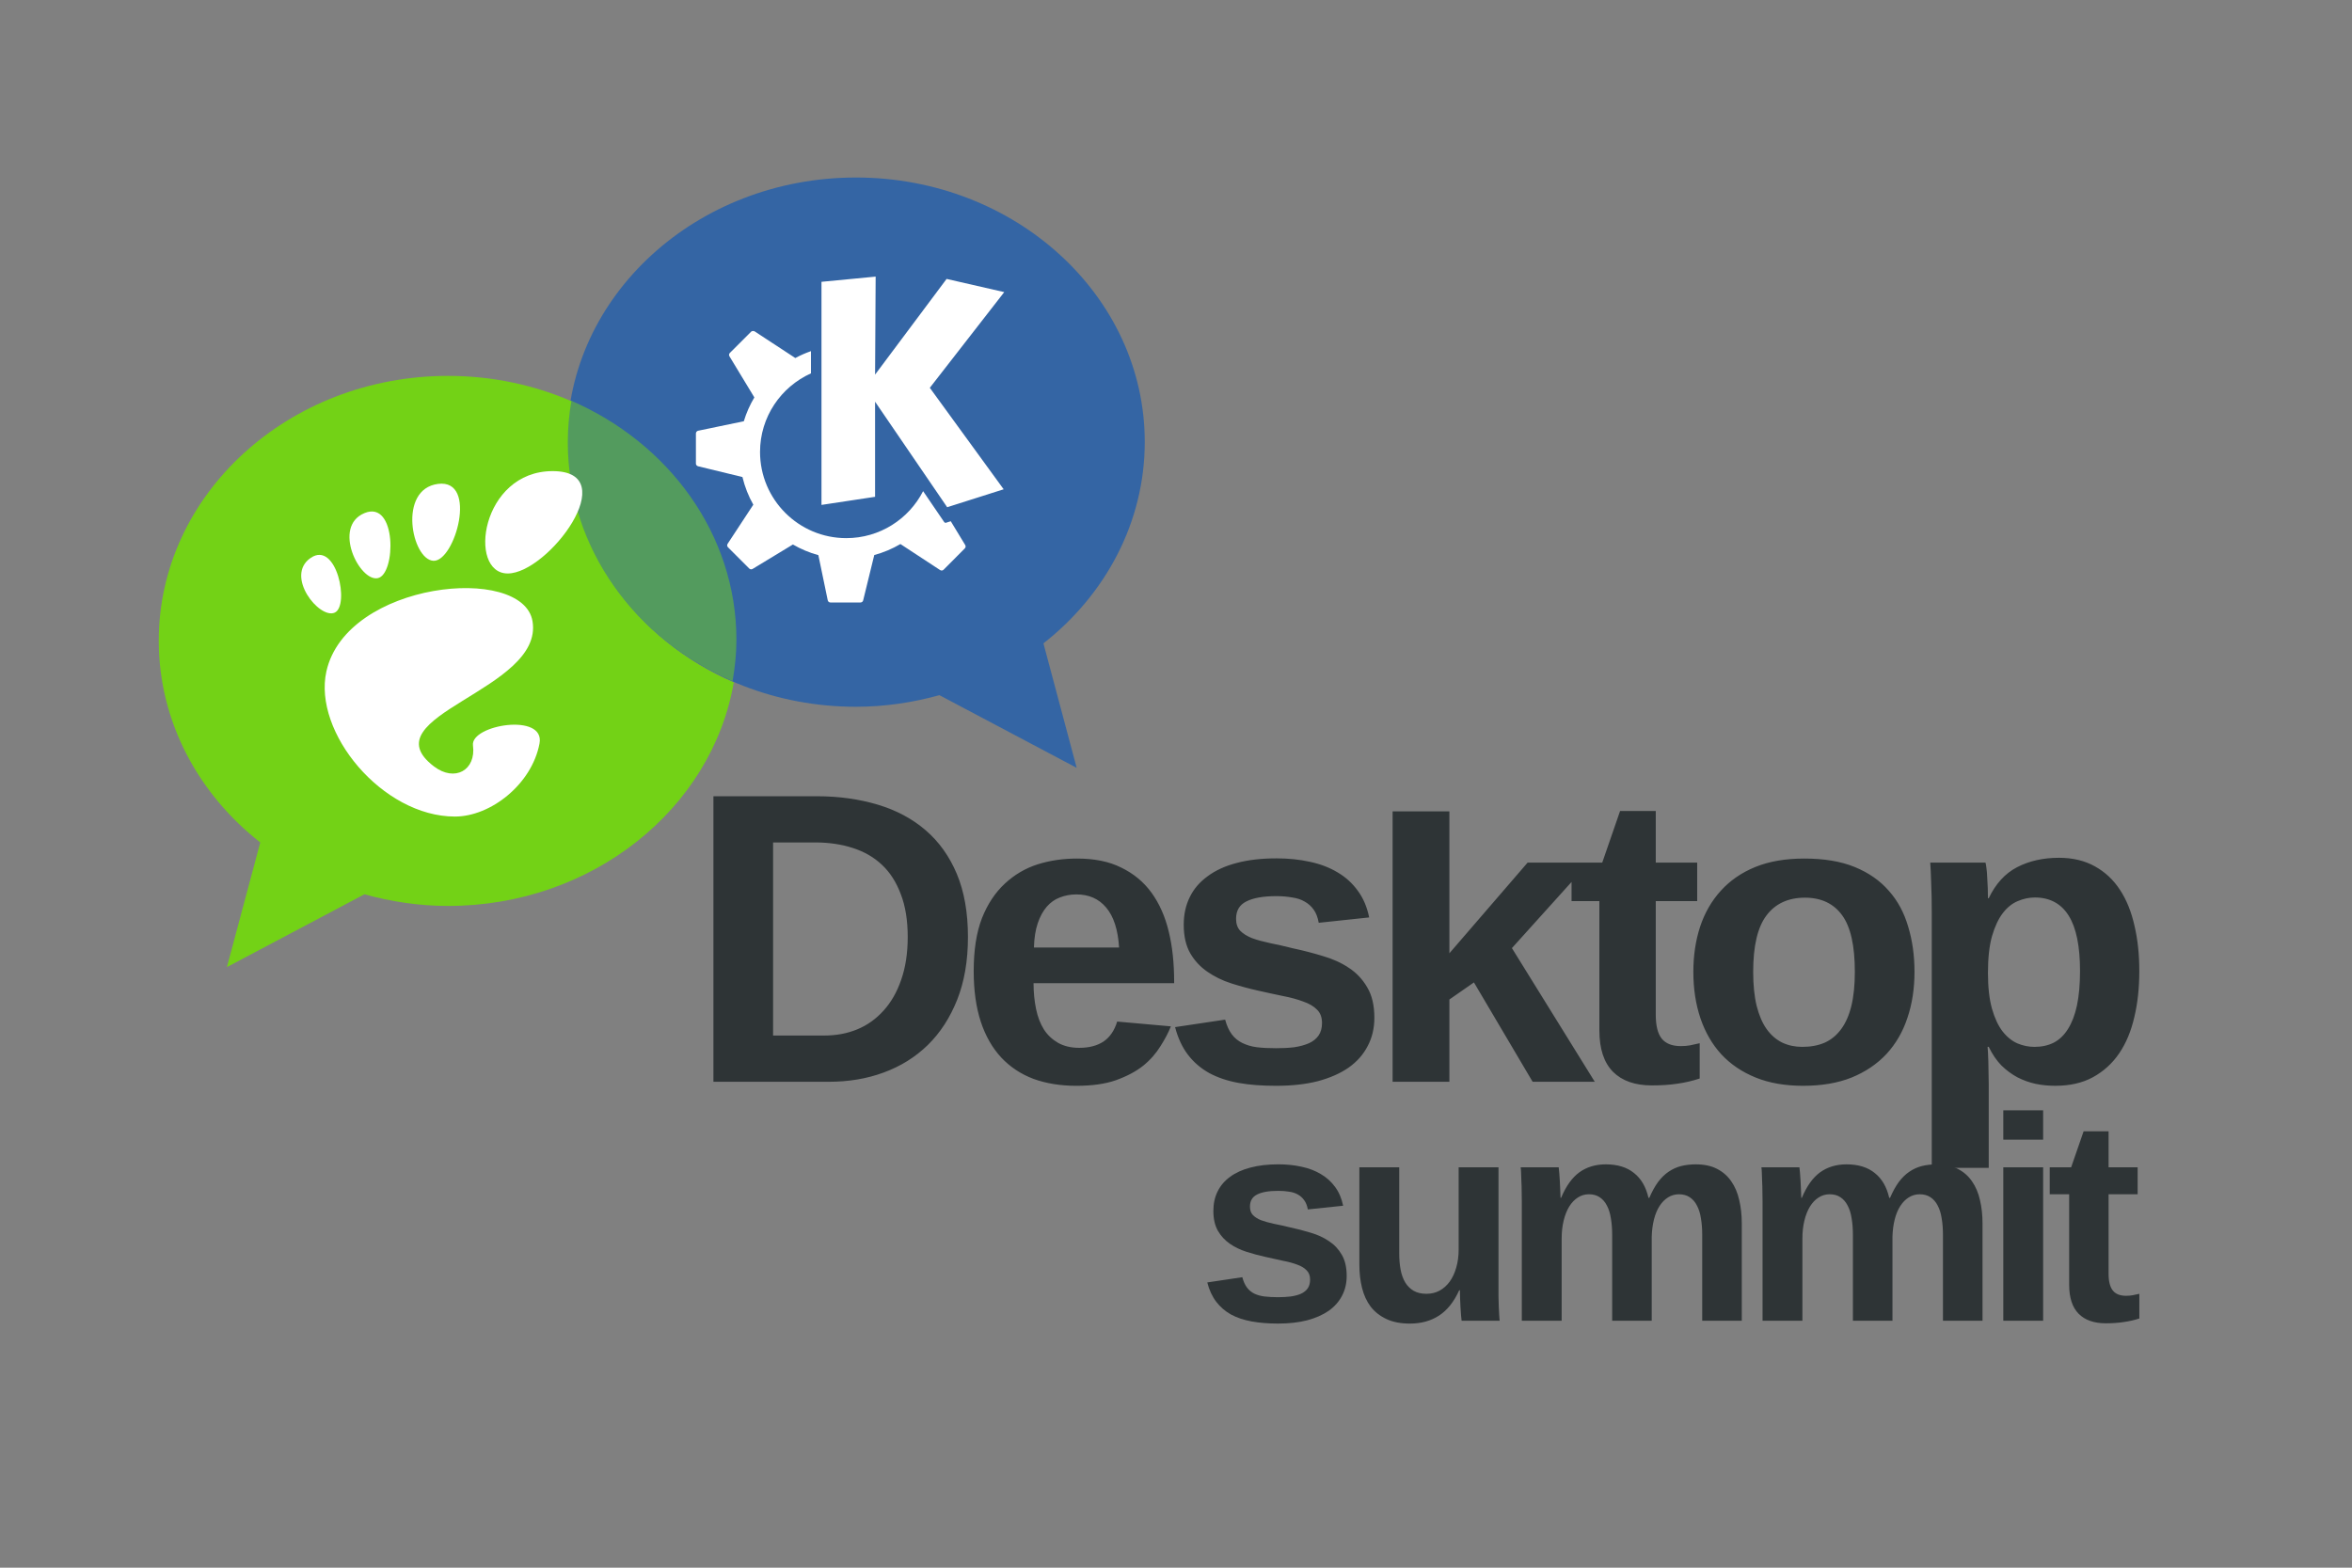 <?xml version="1.0" encoding="UTF-8" standalone="no"?>
<!-- Created with Inkscape (http://www.inkscape.org/) -->
<svg xmlns:dc="http://purl.org/dc/elements/1.1/" xmlns:cc="http://creativecommons.org/ns#" xmlns:rdf="http://www.w3.org/1999/02/22-rdf-syntax-ns#" xmlns:svg="http://www.w3.org/2000/svg" xmlns="http://www.w3.org/2000/svg" xmlns:sodipodi="http://sodipodi.sourceforge.net/DTD/sodipodi-0.dtd" xmlns:inkscape="http://www.inkscape.org/namespaces/inkscape" width="600" height="400" id="svg4045" version="1.1" inkscape:version="0.48.0 r9654" sodipodi:docname="New document 6">
  <rect width="100%" height="100%" fill="#808080" stroke="none"/>
  <defs id="defs4047"/>
  <sodipodi:namedview id="base" pagecolor="#ffffff" bordercolor="#666666" borderopacity="1.0" inkscape:pageopacity="0.0" inkscape:pageshadow="2" inkscape:zoom="0.49497475" inkscape:cx="484.1616" inkscape:cy="353.97009" inkscape:document-units="px" inkscape:current-layer="g4211" showgrid="false" inkscape:window-width="1366" inkscape:window-height="689" inkscape:window-x="0" inkscape:window-y="24" inkscape:window-maximized="1"/>
  <g inkscape:label="Layer 1" inkscape:groupmode="layer" id="layer1" transform="translate(0,-652.362)">
    <g transform="matrix(2.139,0,0,2.139,-482.716,-531.207)" id="layer1-9" inkscape:label="Camada 1" inkscape:export-filename="/home/andreas/Gnome/desktop-summit-folder/layout.png" inkscape:export-xdpi="90" inkscape:export-ydpi="90">
      <g transform="matrix(0.732,0,0,0.732,224.005,251.147)" id="g4211">
        <rect y="424.308" x="18.198" height="228.043" width="350.941" id="rect3500-6" style="fill:#ffffff;fill-opacity:0;stroke:none"/>
        <rect style="fill:none;stroke:none" id="rect3664-8" width="312.773" height="179.672" x="38.046" y="448.789"/>
        <path style="font-size:67.633px;font-style:normal;font-variant:normal;font-weight:bold;font-stretch:normal;text-align:start;line-height:125%;writing-mode:lr-tb;text-anchor:start;fill:#2e3436;fill-opacity:1;stroke:none;font-family:Liberation Sans;-inkscape-font-specification:Liberation Sans Bold" d="m 118.515,542.57 0,46.531 18.812,0 c 3.192,0 6.154,-0.487 8.906,-1.5 2.774,-1.013 5.193,-2.519 7.219,-4.5 2.025,-1.981 3.614,-4.447 4.781,-7.375 1.167,-2.95 1.75,-6.344 1.75,-10.219 -5e-5,-3.963 -0.602,-7.397 -1.812,-10.281 -1.211,-2.884 -2.914,-5.254 -5.094,-7.125 -2.18,-1.871 -4.765,-3.254 -7.781,-4.156 -3.016,-0.903 -6.327,-1.375 -9.938,-1.375 l -16.844,0 z m 147.719,2.406 -2.906,8.406 -2.156,0 -10,0 -12.75,14.781 0,-23.125 -9.25,0 0,44.062 9.25,0 0,-13.406 4,-2.781 9.562,16.188 10.125,0 -13.5,-21.781 9.719,-10.781 0,3.125 4.531,0 0,21.062 c -1e-5,3.016 0.744,5.253 2.219,6.75 1.475,1.475 3.583,2.219 6.312,2.219 1.519,0 2.911,-0.083 4.188,-0.281 1.277,-0.176 2.48,-0.469 3.625,-0.844 l 0,-5.75 c -0.572,0.132 -1.1,0.256 -1.562,0.344 -0.462,0.088 -0.959,0.125 -1.531,0.125 -1.387,10e-6 -2.433,-0.404 -3.094,-1.219 -0.66,-0.837 -0.969,-2.136 -0.969,-3.875 l 0,-18.531 6.75,0 0,-6.281 -6.75,0 0,-8.406 -5.812,0 z m -138,5.125 6.906,0 c 2.224,3e-5 4.266,0.312 6.094,0.906 1.849,0.594 3.429,1.495 4.75,2.75 1.321,1.233 2.336,2.844 3.062,4.781 0.749,1.937 1.125,4.261 1.125,6.969 -4e-5,2.642 -0.358,4.965 -1.062,6.969 -0.683,2.003 -1.642,3.666 -2.875,5.031 -1.211,1.343 -2.639,2.38 -4.312,3.062 -1.651,0.682 -3.447,1 -5.406,1 l -8.281,0 0,-31.469 z m 209.5,2.5 c -2.576,4e-5 -4.853,0.519 -6.812,1.531 -1.959,1.013 -3.502,2.707 -4.625,5.062 l -0.125,0 c -1e-5,-0.462 -0.009,-1.009 -0.031,-1.625 -0.022,-0.616 -0.05,-1.209 -0.094,-1.781 -0.022,-0.572 -0.059,-1.091 -0.125,-1.531 -0.044,-0.44 -0.112,-0.721 -0.156,-0.875 l -9,0 c 0.066,0.793 0.112,1.913 0.156,3.344 0.066,1.431 0.094,3.048 0.094,4.875 l 0,41.531 9.281,0 0,-13.688 c -2e-5,-0.55 -0.009,-1.143 -0.031,-1.781 -10e-6,-0.66 -0.009,-1.271 -0.031,-1.844 -0.022,-0.594 -0.041,-1.122 -0.062,-1.562 -0.022,-0.44 -0.041,-0.734 -0.062,-0.844 l 0.188,0 c 0.572,1.189 1.27,2.217 2.062,3.031 0.815,0.793 1.678,1.431 2.625,1.938 0.947,0.484 1.934,0.842 2.969,1.062 1.057,0.22 2.131,0.312 3.188,0.312 2.356,-1e-5 4.376,-0.45 6.094,-1.375 1.739,-0.947 3.19,-2.255 4.312,-3.906 1.123,-1.651 1.94,-3.617 2.469,-5.906 0.55,-2.29 0.812,-4.792 0.812,-7.5 -4e-5,-2.686 -0.253,-5.129 -0.781,-7.375 -0.506,-2.268 -1.296,-4.246 -2.375,-5.875 -1.057,-1.629 -2.411,-2.888 -4.062,-3.812 -1.651,-0.925 -3.607,-1.406 -5.875,-1.406 z m -127.469,0.094 c -2.444,4e-5 -4.607,0.244 -6.5,0.75 -1.871,0.484 -3.442,1.21 -4.719,2.156 -1.277,0.925 -2.246,2.032 -2.906,3.375 -0.66,1.321 -1,2.836 -1,4.531 0,1.871 0.358,3.423 1.062,4.656 0.705,1.211 1.636,2.207 2.781,3 1.145,0.793 2.453,1.444 3.906,1.906 1.453,0.462 2.909,0.857 4.406,1.188 1.431,0.33 2.776,0.611 4.031,0.875 1.277,0.242 2.388,0.554 3.312,0.906 0.947,0.33 1.69,0.762 2.219,1.312 0.55,0.528 0.812,1.263 0.812,2.188 -3e-5,0.815 -0.188,1.481 -0.562,2.031 -0.374,0.528 -0.88,0.942 -1.562,1.25 -0.66,0.286 -1.482,0.524 -2.406,0.656 -0.903,0.11 -1.881,0.156 -2.938,0.156 -1.167,0 -2.2,-0.046 -3.125,-0.156 -0.903,-0.11 -1.693,-0.357 -2.375,-0.688 -0.683,-0.33 -1.256,-0.79 -1.719,-1.406 -0.462,-0.616 -0.83,-1.416 -1.094,-2.406 l -8.156,1.219 c 0.462,1.783 1.169,3.289 2.094,4.5 0.925,1.211 2.072,2.198 3.438,2.969 1.387,0.749 2.985,1.295 4.812,1.625 1.827,0.33 3.857,0.469 6.125,0.469 2.532,-10e-6 4.8,-0.244 6.781,-0.75 1.981,-0.528 3.666,-1.272 5.031,-2.219 1.365,-0.969 2.389,-2.135 3.094,-3.5 0.727,-1.365 1.094,-2.908 1.094,-4.625 -3e-5,-2.003 -0.386,-3.639 -1.156,-4.938 -0.749,-1.299 -1.745,-2.373 -3,-3.188 -1.233,-0.837 -2.674,-1.475 -4.281,-1.938 -1.585,-0.484 -3.193,-0.898 -4.844,-1.25 -1.343,-0.33 -2.574,-0.624 -3.719,-0.844 -1.123,-0.242 -2.101,-0.504 -2.938,-0.812 -0.815,-0.33 -1.475,-0.734 -1.938,-1.219 -0.44,-0.484 -0.656,-1.123 -0.656,-1.938 -1e-5,-1.321 0.555,-2.262 1.656,-2.812 1.101,-0.572 2.736,-0.875 4.938,-0.875 0.925,3e-5 1.792,0.087 2.562,0.219 0.771,0.11 1.428,0.326 2,0.656 0.594,0.33 1.104,0.771 1.5,1.344 0.396,0.55 0.658,1.266 0.812,2.125 l 8.219,-0.875 c -0.352,-1.717 -0.972,-3.164 -1.875,-4.375 -0.881,-1.211 -1.96,-2.198 -3.281,-2.969 -1.321,-0.793 -2.827,-1.366 -4.5,-1.719 -1.673,-0.374 -3.5,-0.562 -5.438,-0.562 z m -32.5,0.031 c -2.246,4e-5 -4.381,0.299 -6.406,0.938 -2.025,0.638 -3.812,1.703 -5.375,3.156 -1.541,1.431 -2.794,3.291 -3.719,5.625 -0.903,2.334 -1.344,5.213 -1.344,8.625 0,3.148 0.386,5.894 1.156,8.25 0.771,2.334 1.891,4.281 3.344,5.844 1.453,1.541 3.203,2.698 5.25,3.469 2.069,0.749 4.393,1.125 6.969,1.125 2.532,-10e-6 4.676,-0.29 6.438,-0.906 1.783,-0.638 3.28,-1.428 4.469,-2.375 1.189,-0.969 2.108,-2.043 2.812,-3.188 0.726,-1.145 1.291,-2.206 1.688,-3.219 l -8.75,-0.781 c -0.44,1.453 -1.184,2.545 -2.219,3.25 -1.035,0.682 -2.34,1.031 -3.969,1.031 -1.343,1e-5 -2.491,-0.284 -3.438,-0.812 -0.947,-0.55 -1.718,-1.263 -2.312,-2.188 -0.594,-0.947 -1.017,-2.067 -1.281,-3.344 -0.264,-1.299 -0.406,-2.69 -0.406,-4.188 l 22.906,0 0,-0.281 c -3e-5,-2.972 -0.281,-5.681 -0.875,-8.125 -0.594,-2.466 -1.536,-4.582 -2.812,-6.344 -1.277,-1.761 -2.934,-3.125 -4.938,-4.094 -1.981,-0.991 -4.369,-1.469 -7.188,-1.469 z m 118.469,0 c -3.038,4e-5 -5.701,0.45 -7.969,1.375 -2.268,0.925 -4.128,2.224 -5.625,3.875 -1.497,1.651 -2.626,3.607 -3.375,5.875 -0.727,2.246 -1.094,4.68 -1.094,7.344 0,2.752 0.386,5.273 1.156,7.562 0.771,2.268 1.909,4.246 3.406,5.875 1.519,1.629 3.37,2.879 5.594,3.781 2.224,0.903 4.813,1.344 7.719,1.344 3.016,-10e-6 5.639,-0.441 7.906,-1.344 2.268,-0.925 4.168,-2.215 5.688,-3.844 1.519,-1.651 2.658,-3.607 3.406,-5.875 0.771,-2.268 1.156,-4.77 1.156,-7.5 -4e-5,-2.686 -0.349,-5.129 -1.031,-7.375 -0.661,-2.268 -1.703,-4.215 -3.156,-5.844 -1.431,-1.651 -3.295,-2.95 -5.562,-3.875 -2.268,-0.925 -5.004,-1.375 -8.219,-1.375 z m -118.594,5.844 c 2.047,4e-5 3.664,0.703 4.875,2.156 1.211,1.431 1.918,3.616 2.094,6.5 l -13.875,0 c 0.044,-1.541 0.251,-2.868 0.625,-3.969 0.374,-1.101 0.874,-2.005 1.469,-2.688 0.616,-0.704 1.31,-1.192 2.125,-1.5 0.837,-0.33 1.741,-0.5 2.688,-0.5 z m 156.156,0.5 c 2.444,3e-5 4.298,0.987 5.531,2.969 1.233,1.959 1.844,4.958 1.844,9.031 -3e-5,2.158 -0.17,4.031 -0.5,5.594 -0.33,1.563 -0.83,2.831 -1.469,3.844 -0.616,0.991 -1.388,1.734 -2.312,2.219 -0.925,0.462 -1.967,0.688 -3.156,0.688 -0.925,0 -1.847,-0.188 -2.75,-0.562 -0.903,-0.396 -1.711,-1.044 -2.438,-1.969 -0.705,-0.925 -1.278,-2.146 -1.719,-3.688 -0.44,-1.563 -0.656,-3.51 -0.656,-5.844 -1e-5,-2.4 0.216,-4.406 0.656,-5.969 0.462,-1.585 1.045,-2.825 1.75,-3.75 0.727,-0.947 1.535,-1.594 2.438,-1.969 0.925,-0.396 1.857,-0.594 2.781,-0.594 z m -37.438,0.031 c 2.642,3e-5 4.675,0.96 6.062,2.875 1.387,1.915 2.062,4.97 2.062,9.219 -3e-5,2.136 -0.188,3.99 -0.562,5.531 -0.374,1.541 -0.93,2.791 -1.656,3.781 -0.727,0.991 -1.609,1.734 -2.688,2.219 -1.057,0.462 -2.291,0.688 -3.656,0.688 -1.189,0 -2.259,-0.225 -3.25,-0.688 -0.991,-0.484 -1.858,-1.228 -2.562,-2.219 -0.705,-0.991 -1.229,-2.24 -1.625,-3.781 -0.374,-1.541 -0.563,-3.396 -0.562,-5.531 -1e-5,-4.205 0.703,-7.25 2.156,-9.188 1.453,-1.937 3.551,-2.906 6.281,-2.906 z" id="text3570-5" inkscape:connector-curvature="0"/>
        <g id="text3574-6" style="font-size:47.325px;font-style:normal;font-variant:normal;font-weight:bold;font-stretch:normal;text-align:start;line-height:125%;writing-mode:lr-tb;text-anchor:start;fill:#2e3436;fill-opacity:1;stroke:none;font-family:Liberation Sans;-inkscape-font-specification:Liberation Sans Bold" transform="translate(15.474,428.111)">
          <path id="path3465-0" style="line-height:125%;letter-spacing:-2.833;fill:#2e3436;font-family:Liberation Sans;-inkscape-font-specification:Liberation Sans Bold" d="m 206.217,192.63 c -2e-5,1.202 -0.254,2.28 -0.763,3.235 -0.493,0.955 -1.217,1.772 -2.172,2.449 -0.955,0.662 -2.126,1.179 -3.512,1.548 -1.386,0.354 -2.966,0.531 -4.737,0.531 -1.587,0 -3.019,-0.116 -4.298,-0.347 -1.279,-0.231 -2.403,-0.609 -3.374,-1.132 -0.955,-0.539 -1.756,-1.232 -2.403,-2.08 -0.647,-0.847 -1.132,-1.895 -1.456,-3.143 l 5.708,-0.855 c 0.185,0.693 0.439,1.256 0.763,1.687 0.324,0.431 0.724,0.763 1.202,0.994 0.478,0.231 1.032,0.385 1.664,0.462 0.647,0.077 1.379,0.116 2.195,0.116 0.739,0 1.425,-0.038 2.057,-0.116 0.647,-0.092 1.202,-0.239 1.664,-0.439 0.478,-0.216 0.847,-0.508 1.109,-0.878 0.262,-0.385 0.393,-0.863 0.393,-1.433 -2e-5,-0.647 -0.193,-1.155 -0.578,-1.525 -0.37,-0.385 -0.886,-0.693 -1.548,-0.924 -0.647,-0.246 -1.417,-0.454 -2.311,-0.624 -0.878,-0.185 -1.818,-0.393 -2.819,-0.624 -1.048,-0.231 -2.08,-0.508 -3.096,-0.832 -1.017,-0.324 -1.926,-0.763 -2.727,-1.317 -0.801,-0.555 -1.448,-1.256 -1.941,-2.103 -0.493,-0.863 -0.739,-1.949 -0.739,-3.258 0,-1.186 0.231,-2.241 0.693,-3.166 0.462,-0.94 1.14,-1.733 2.033,-2.38 0.893,-0.662 1.995,-1.163 3.304,-1.502 1.325,-0.354 2.842,-0.531 4.552,-0.531 1.356,2e-5 2.619,0.131 3.79,0.393 1.171,0.247 2.218,0.647 3.143,1.202 0.924,0.539 1.695,1.232 2.311,2.08 0.632,0.847 1.071,1.872 1.317,3.073 l -5.754,0.601 c -0.108,-0.601 -0.3,-1.094 -0.578,-1.479 -0.277,-0.401 -0.624,-0.716 -1.04,-0.947 -0.401,-0.231 -0.87,-0.385 -1.41,-0.462 -0.539,-0.092 -1.132,-0.139 -1.779,-0.139 -1.541,2e-5 -2.696,0.2 -3.466,0.601 -0.77,0.385 -1.155,1.04 -1.155,1.964 -1e-5,0.57 0.154,1.024 0.462,1.363 0.324,0.339 0.77,0.624 1.34,0.855 0.585,0.216 1.271,0.408 2.057,0.578 0.801,0.154 1.671,0.347 2.611,0.578 1.155,0.246 2.288,0.539 3.397,0.878 1.125,0.324 2.118,0.778 2.981,1.363 0.878,0.57 1.579,1.309 2.103,2.218 0.539,0.909 0.809,2.064 0.809,3.466" inkscape:connector-curvature="0"/>
          <path id="path3467-4" style="line-height:125%;letter-spacing:-2.833;fill:#2e3436;font-family:Liberation Sans;-inkscape-font-specification:Liberation Sans Bold" d="m 214.776,174.929 0,14.026 c -1e-5,0.971 0.077,1.864 0.231,2.681 0.154,0.801 0.408,1.494 0.763,2.08 0.354,0.57 0.809,1.017 1.363,1.34 0.57,0.324 1.263,0.485 2.08,0.485 0.786,1e-5 1.494,-0.169 2.126,-0.508 0.647,-0.354 1.202,-0.847 1.664,-1.479 0.462,-0.647 0.816,-1.41 1.063,-2.288 0.262,-0.893 0.393,-1.872 0.393,-2.935 l 0,-13.403 6.493,0 0,19.411 c -3e-5,0.524 -3e-5,1.078 0,1.664 0.015,0.57 0.031,1.117 0.046,1.641 0.031,0.508 0.054,0.971 0.069,1.386 0.031,0.401 0.054,0.701 0.069,0.901 l -6.193,0 c -0.015,-0.185 -0.046,-0.478 -0.092,-0.878 -0.031,-0.416 -0.062,-0.87 -0.092,-1.363 -0.015,-0.493 -0.038,-0.986 -0.069,-1.479 -0.015,-0.493 -0.023,-0.909 -0.023,-1.248 l -0.116,0 c -0.863,1.895 -1.964,3.274 -3.304,4.136 -1.325,0.863 -2.904,1.294 -4.737,1.294 -1.494,0 -2.765,-0.246 -3.813,-0.739 -1.048,-0.493 -1.903,-1.163 -2.565,-2.01 -0.647,-0.863 -1.117,-1.879 -1.41,-3.05 -0.293,-1.171 -0.439,-2.434 -0.439,-3.79 l 0,-15.875 6.493,0" inkscape:connector-curvature="0"/>
          <path id="path3469-2" style="line-height:125%;letter-spacing:-2.833;fill:#2e3436;font-family:Liberation Sans;-inkscape-font-specification:Liberation Sans Bold" d="m 249.47,199.932 0,-14.026 c -2e-5,-0.971 -0.069,-1.856 -0.208,-2.657 -0.123,-0.816 -0.339,-1.51 -0.647,-2.08 -0.293,-0.585 -0.686,-1.04 -1.179,-1.363 -0.478,-0.323 -1.063,-0.485 -1.756,-0.485 -0.662,2e-5 -1.263,0.177 -1.802,0.531 -0.539,0.339 -1.009,0.832 -1.41,1.479 -0.385,0.632 -0.686,1.394 -0.901,2.288 -0.216,0.878 -0.324,1.849 -0.324,2.912 l 0,13.403 -6.493,0 0,-19.411 c 0,-0.539 -0.008,-1.094 -0.023,-1.664 0,-0.57 -0.015,-1.109 -0.046,-1.618 -0.015,-0.524 -0.031,-0.986 -0.046,-1.386 -0.015,-0.416 -0.038,-0.724 -0.069,-0.924 l 6.193,0 c 0.031,0.185 0.062,0.485 0.092,0.901 0.031,0.401 0.062,0.847 0.092,1.34 0.031,0.493 0.054,0.986 0.069,1.479 0.031,0.493 0.046,0.909 0.046,1.248 l 0.092,0 c 0.801,-1.91 1.795,-3.297 2.981,-4.159 1.202,-0.863 2.634,-1.294 4.298,-1.294 1.91,2e-5 3.443,0.47 4.598,1.41 1.171,0.924 1.956,2.272 2.357,4.044 l 0.139,0 c 0.447,-1.032 0.924,-1.895 1.433,-2.588 0.524,-0.693 1.094,-1.248 1.71,-1.664 0.632,-0.431 1.309,-0.739 2.033,-0.924 0.739,-0.185 1.54,-0.277 2.403,-0.277 1.371,2e-5 2.526,0.247 3.466,0.739 0.955,0.493 1.725,1.171 2.311,2.033 0.601,0.863 1.032,1.879 1.294,3.05 0.277,1.171 0.416,2.434 0.416,3.79 l 0,15.875 -6.447,0 0,-14.026 c -4e-5,-0.971 -0.069,-1.856 -0.208,-2.657 -0.123,-0.816 -0.339,-1.51 -0.647,-2.08 -0.293,-0.585 -0.686,-1.04 -1.179,-1.363 -0.478,-0.323 -1.063,-0.485 -1.756,-0.485 -0.647,2e-5 -1.24,0.169 -1.779,0.508 -0.524,0.324 -0.986,0.793 -1.386,1.41 -0.385,0.601 -0.686,1.325 -0.901,2.172 -0.216,0.847 -0.339,1.787 -0.37,2.819 l 0,13.703 -6.447,0" inkscape:connector-curvature="0"/>
          <path id="path3471-5" style="line-height:125%;letter-spacing:-2.833;fill:#2e3436;font-family:Liberation Sans;-inkscape-font-specification:Liberation Sans Bold" d="m 288.693,199.932 0,-14.026 c -2e-5,-0.971 -0.069,-1.856 -0.208,-2.657 -0.123,-0.816 -0.339,-1.51 -0.647,-2.08 -0.293,-0.585 -0.686,-1.04 -1.179,-1.363 -0.478,-0.323 -1.063,-0.485 -1.756,-0.485 -0.662,2e-5 -1.263,0.177 -1.802,0.531 -0.539,0.339 -1.009,0.832 -1.41,1.479 -0.385,0.632 -0.686,1.394 -0.901,2.288 -0.216,0.878 -0.324,1.849 -0.324,2.912 l 0,13.403 -6.493,0 0,-19.411 c 0,-0.539 -0.008,-1.094 -0.023,-1.664 0,-0.57 -0.015,-1.109 -0.046,-1.618 -0.015,-0.524 -0.031,-0.986 -0.046,-1.386 -0.015,-0.416 -0.038,-0.724 -0.069,-0.924 l 6.193,0 c 0.031,0.185 0.062,0.485 0.092,0.901 0.031,0.401 0.062,0.847 0.092,1.34 0.031,0.493 0.054,0.986 0.069,1.479 0.031,0.493 0.046,0.909 0.046,1.248 l 0.092,0 c 0.801,-1.91 1.795,-3.297 2.981,-4.159 1.202,-0.863 2.634,-1.294 4.298,-1.294 1.91,2e-5 3.443,0.47 4.598,1.41 1.171,0.924 1.956,2.272 2.357,4.044 l 0.139,0 c 0.447,-1.032 0.924,-1.895 1.433,-2.588 0.524,-0.693 1.094,-1.248 1.71,-1.664 0.632,-0.431 1.309,-0.739 2.033,-0.924 0.739,-0.185 1.54,-0.277 2.403,-0.277 1.371,2e-5 2.526,0.247 3.466,0.739 0.955,0.493 1.725,1.171 2.311,2.033 0.601,0.863 1.032,1.879 1.294,3.05 0.277,1.171 0.416,2.434 0.416,3.79 l 0,15.875 -6.447,0 0,-14.026 c -3e-5,-0.971 -0.069,-1.856 -0.208,-2.657 -0.123,-0.816 -0.339,-1.51 -0.647,-2.08 -0.293,-0.585 -0.686,-1.04 -1.179,-1.363 -0.478,-0.323 -1.063,-0.485 -1.756,-0.485 -0.647,2e-5 -1.24,0.169 -1.779,0.508 -0.524,0.324 -0.986,0.793 -1.386,1.41 -0.385,0.601 -0.686,1.325 -0.901,2.172 -0.216,0.847 -0.339,1.787 -0.37,2.819 l 0,13.703 -6.447,0" inkscape:connector-curvature="0"/>
          <path id="path3473-7" style="line-height:125%;letter-spacing:-2.833;fill:#2e3436;font-family:Liberation Sans;-inkscape-font-specification:Liberation Sans Bold" d="m 313.196,170.423 0,-4.783 6.493,0 0,4.783 -6.493,0 m 0,29.509 0,-25.003 6.493,0 0,25.003 -6.493,0" inkscape:connector-curvature="0"/>
          <path id="path3475-9" style="line-height:125%;letter-spacing:-2.833;fill:#2e3436;font-family:Liberation Sans;-inkscape-font-specification:Liberation Sans Bold" d="m 329.889,200.348 c -1.91,0 -3.381,-0.516 -4.414,-1.548 -1.032,-1.048 -1.548,-2.627 -1.548,-4.737 l 0,-14.743 -3.166,0 0,-4.39 3.489,0 2.033,-5.869 4.067,0 0,5.869 4.737,0 0,4.39 -4.737,0 0,12.987 c -1e-5,1.217 0.231,2.118 0.693,2.704 0.462,0.57 1.178,0.855 2.149,0.855 0.401,0 0.763,-0.031 1.086,-0.092 0.324,-0.062 0.686,-0.139 1.086,-0.231 l 0,4.021 c -0.801,0.262 -1.648,0.454 -2.542,0.578 -0.894,0.139 -1.872,0.208 -2.935,0.208" inkscape:connector-curvature="0"/>
        </g>
        <g id="g4132" transform="matrix(2.016,0,0,2.016,157.919,550.481)">
          <path style="fill:#3465a4;fill-opacity:1;stroke:none" d="m -8.031,-53.938 c 12.881,0 23.344,9.568 23.344,21.375 0,6.506 -3.183,12.357 -8.188,16.281 L 9.812,-6.219 -1.281,-12.094 c -2.139,0.593 -4.401,0.938 -6.75,0.938 -12.881,0 -23.344,-9.599 -23.344,-21.406 0,-11.807 10.463,-21.375 23.344,-21.375 z" id="path3594-2" inkscape:connector-curvature="0"/>
          <path id="path3596" d="m -31.062,-35.906 c -0.188,1.092 -0.312,2.203 -0.312,3.344 0,8.542 5.469,15.912 13.375,19.344 0.188,-1.093 0.312,-2.203 0.312,-3.344 0,-8.542 -5.468,-15.921 -13.375,-19.344 z" style="fill:#539b5e;fill-opacity:1;stroke:none" inkscape:connector-curvature="0"/>
          <path inkscape:connector-curvature="0" style="fill:#73d216;fill-opacity:1;stroke:none" d="m 90.062,77.969 c -40.694,0 -73.75,30.229 -73.75,67.531 0,20.554 10.063,39.04 25.875,51.438 l -8.5,31.781 35.062,-18.562 c 6.758,1.873 13.89,2.969 21.312,2.969 36.748,0 67.271,-24.734 72.844,-57 -25,-10.835 -42.312,-34.186 -42.312,-61.188 0,-3.586 0.318,-7.097 0.906,-10.531 -9.537,-4.122 -20.2,-6.438 -31.438,-6.438 z" id="path3592-9-8" transform="matrix(0.317,0,0,0.317,-69.542,-62.618)"/>
        </g>
        <g id="g3598-0" transform="matrix(0.476,0,0,0.476,51.355,489.589)" style="fill:#ffffff;fill-opacity:1;fill-rule:nonzero;stroke:none" inkscape:export-filename="/home/duffy/Desktop/gnome_logo_horiz.png" inkscape:export-xdpi="72.000000" inkscape:export-ydpi="72.000000">
          <g style="fill:#ffffff;fill-opacity:1" id="g3600-1">
            <path inkscape:connector-curvature="0" style="fill:#ffffff;fill-opacity:1" d="M 86.068,0 C 61.466,0 56.851,35.041 70.691,35.041 84.529,35.041 110.671,0 86.068,0 z" id="path3602-7"/>
            <path inkscape:connector-curvature="0" style="fill:#ffffff;fill-opacity:1" d="M 45.217,30.699 C 52.586,31.149 60.671,2.577 46.821,4.374 32.976,6.171 37.845,30.249 45.217,30.699 z" id="path3604-6"/>
            <path inkscape:connector-curvature="0" style="fill:#ffffff;fill-opacity:1" d="M 11.445,48.453 C 16.686,46.146 12.12,23.581 3.208,29.735 -5.7,35.89 6.204,50.759 11.445,48.453 z" id="path3606-9"/>
            <path inkscape:connector-curvature="0" style="fill:#ffffff;fill-opacity:1" d="M 26.212,36.642 C 32.451,35.37 32.793,9.778 21.667,14.369 10.539,18.961 19.978,37.916 26.212,36.642 l 0,0 z" id="path3608-4"/>
            <path inkscape:connector-curvature="0" style="fill:#ffffff;fill-opacity:1" id="path3610-0" d="m 58.791,93.913 c 1.107,8.454 -6.202,12.629 -13.36,7.179 C 22.644,83.743 83.16,75.088 79.171,51.386 75.86,31.712 15.495,37.769 8.621,68.553 3.968,89.374 27.774,118.26 52.614,118.26 c 12.22,0 26.315,-11.034 28.952,-25.012 C 83.58,82.589 57.867,86.86 58.791,93.913 l 0,0 z"/>
          </g>
        </g>
        <path inkscape:connector-curvature="0" d="m 144.946,457.891 -8.825,0.849 0,36.356 8.731,-1.32 0,-15.5 11.748,17.197 9.202,-2.923 -12.031,-16.537 12.125,-15.594 -9.391,-2.15 -11.653,15.594 0.094,-15.972 z m -20.007,8.863 c -0.1,0.01 -0.208,0.038 -0.283,0.113 l -3.47,3.47 c -0.146,0.146 -0.164,0.37 -0.057,0.547 l 4.054,6.694 c -0.72,1.21 -1.304,2.508 -1.716,3.884 l -7.448,1.546 c -0.207,0.043 -0.358,0.24 -0.358,0.453 l 0,4.903 c 0,0.207 0.158,0.385 0.358,0.434 l 7.222,1.754 c 0.386,1.593 0.983,3.118 1.773,4.507 l -4.186,6.374 c -0.117,0.178 -0.094,0.415 0.057,0.566 l 3.47,3.47 c 0.146,0.146 0.37,0.164 0.547,0.057 l 6.562,-3.979 c 1.287,0.743 2.681,1.338 4.148,1.735 l 1.527,7.354 c 0.043,0.208 0.221,0.358 0.434,0.358 l 4.903,0 c 0.206,0 0.385,-0.138 0.434,-0.339 l 1.81,-7.392 c 1.514,-0.408 2.941,-1.014 4.262,-1.791 l 6.468,4.243 c 0.178,0.116 0.415,0.094 0.566,-0.057 l 3.451,-3.47 c 0.147,-0.146 0.183,-0.37 0.075,-0.547 l -2.357,-3.884 -0.773,0.245 c -0.112,0.034 -0.235,-0.016 -0.302,-0.113 0,0 -1.489,-2.19 -3.432,-5.035 -2.324,4.547 -7.063,7.656 -12.521,7.656 -7.756,0 -14.048,-6.292 -14.048,-14.048 0,-5.705 3.412,-10.605 8.297,-12.804 l 0,-3.62 c -0.889,0.311 -1.748,0.687 -2.564,1.131 -0.002,-9.1e-4 0.002,-0.018 0,-0.019 l -6.619,-4.337 c -0.089,-0.058 -0.183,-0.067 -0.283,-0.057 z" style="fill:#ffffff;fill-opacity:1" id="path3612-9"/>
      </g>
    </g>
  </g>
</svg>